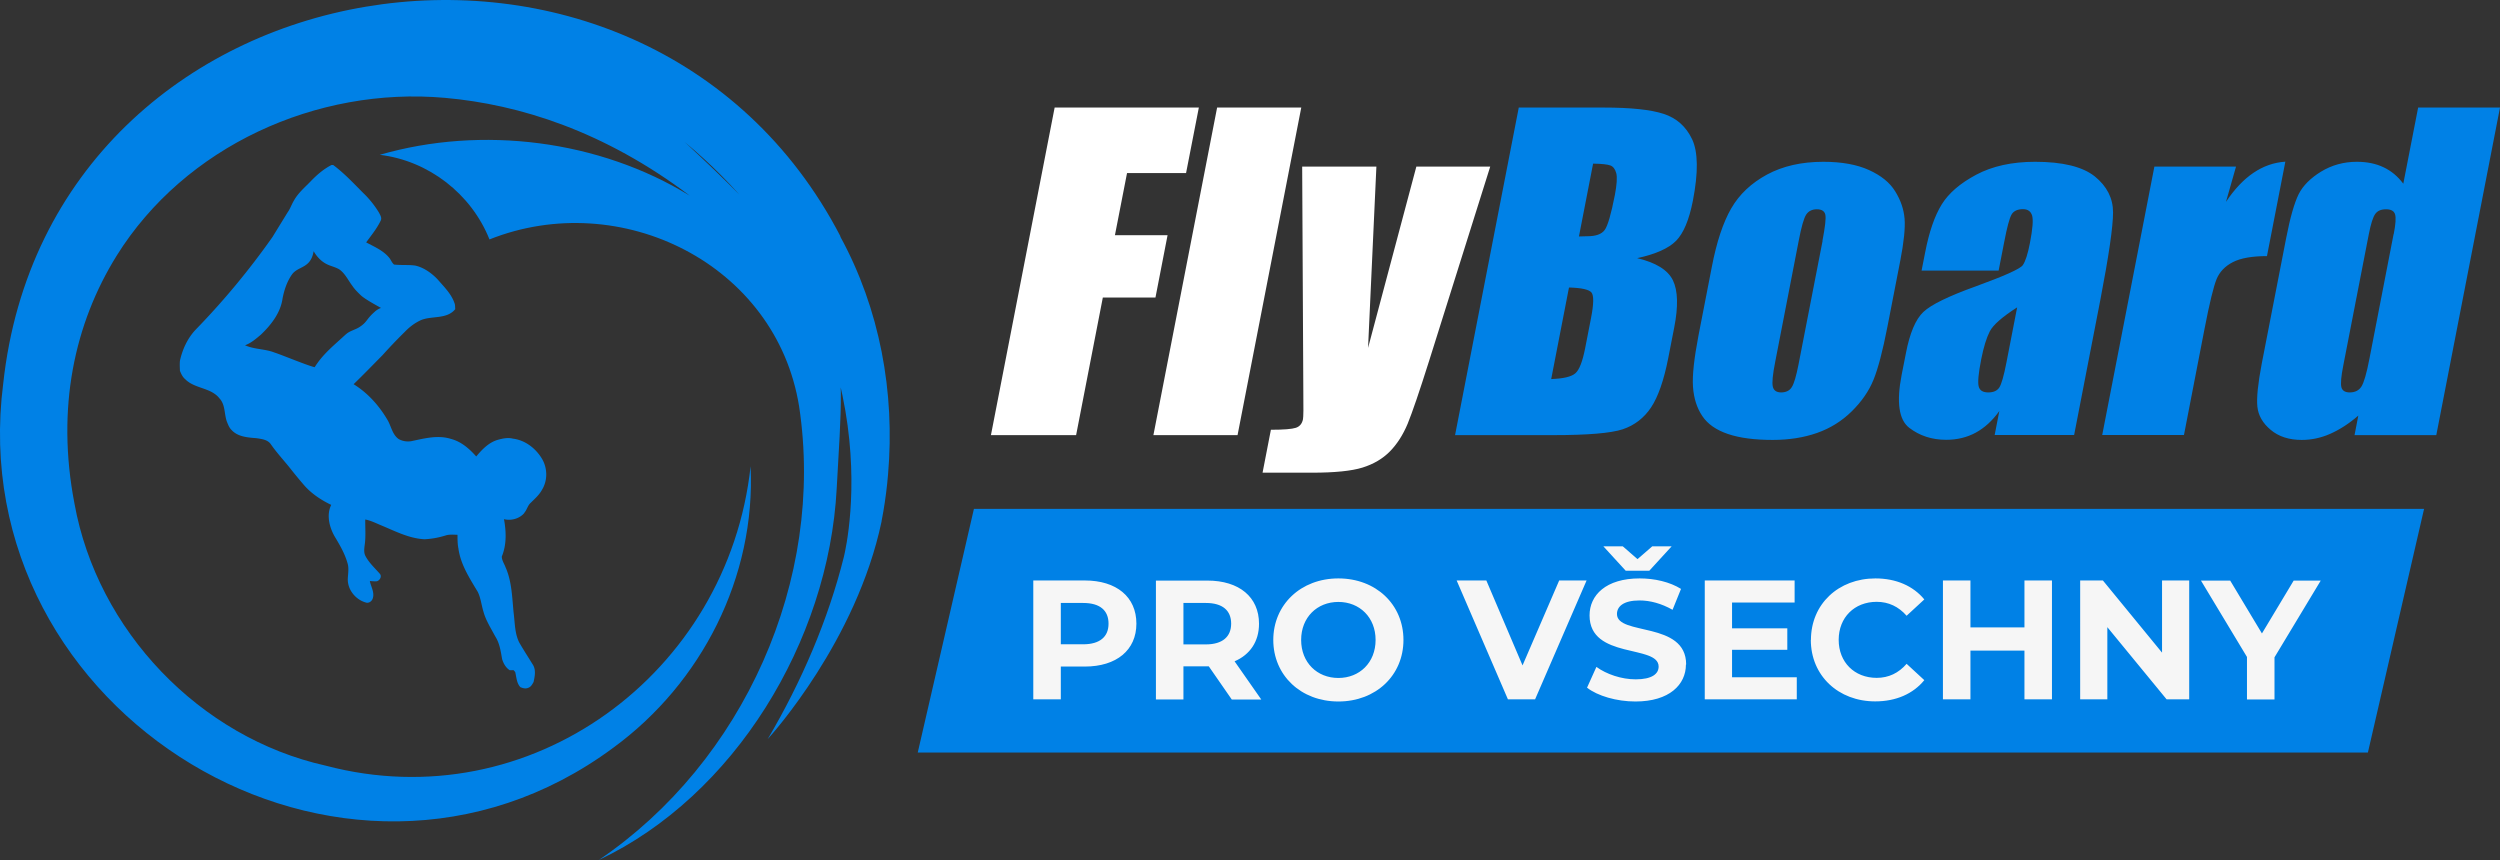 <svg xmlns="http://www.w3.org/2000/svg" id="Vrstva_2" viewBox="0 0 218.96 75.33"><rect x="0" y="0" width="218.96" height="75.33" fill="#333333" stroke="none"/><defs><style>.cls-1{fill:#0081e6}</style></defs><g id="Vrstva_1-2"><path d="M92.37 9.42H105l-1.12 5.74h-5.17l-1.06 5.44h4.61l-1.06 5.46h-4.61l-2.34 12.05h-7.46l5.58-28.69Zm21.6 0-5.58 28.69h-7.37l5.58-28.69h7.37Zm16.55 5.17-5.35 17.01c-.85 2.69-1.48 4.53-1.88 5.51-.41.98-.93 1.79-1.56 2.43-.63.64-1.43 1.11-2.39 1.41-.96.3-2.44.45-4.42.45h-4.34l.73-3.76c1.11 0 1.84-.06 2.18-.17.34-.11.55-.36.63-.75.04-.19.05-1.01.03-2.46l-.1-19.67h6.5l-.73 15.88 4.23-15.88h6.48Z" style="fill:#fff"/><path class="cls-1" d="M133.02 9.42h7.44c2.35 0 4.1.18 5.24.55s1.97 1.11 2.5 2.22c.53 1.12.55 2.91.07 5.39-.33 1.68-.82 2.85-1.47 3.51s-1.79 1.17-3.41 1.52c1.65.39 2.69 1.04 3.13 1.94.44.9.48 2.29.11 4.16l-.52 2.66c-.38 1.94-.88 3.37-1.5 4.31-.62.93-1.45 1.57-2.49 1.92-1.04.34-3.05.51-6.05.51h-8.63l5.58-28.69Zm4.4 15.75-1.56 8.03c1.06-.04 1.76-.2 2.11-.5.35-.3.63-1.02.86-2.18l.52-2.67c.24-1.23.25-1.97.04-2.23s-.87-.41-1.97-.44Zm2.11-10.84-1.24 6.38c.32-.01.57-.02.75-.02.73 0 1.23-.18 1.5-.54.27-.36.57-1.39.9-3.09.17-.9.21-1.53.12-1.89-.1-.36-.27-.59-.52-.68s-.75-.15-1.52-.16Zm26.9 8.52-1.12 5.76c-.41 2.11-.82 3.67-1.22 4.65-.4.99-1.04 1.91-1.9 2.76s-1.88 1.49-3.05 1.9c-1.17.41-2.47.61-3.88.61-1.58 0-2.89-.17-3.92-.52-1.03-.35-1.78-.87-2.25-1.58-.47-.7-.74-1.55-.81-2.55-.07-1 .1-2.5.48-4.49l1.17-6.02c.42-2.19.99-3.89 1.7-5.12s1.75-2.21 3.13-2.96c1.37-.74 3.02-1.12 4.93-1.12 1.61 0 2.94.24 4 .72s1.83 1.1 2.3 1.87c.48.77.75 1.56.82 2.38s-.06 2.06-.38 3.72Zm-6.81-1.77c.23-1.21.32-1.96.25-2.28-.07-.31-.32-.47-.74-.47s-.74.16-.94.47c-.2.31-.42 1.07-.65 2.28l-2.06 10.61c-.22 1.11-.29 1.83-.21 2.17.08.34.32.51.73.51s.74-.15.93-.46c.2-.31.39-.97.59-1.98l2.11-10.84Zm15.4 2.62h-6.72l.31-1.58c.35-1.82.84-3.22 1.45-4.21.61-.99 1.62-1.86 3.03-2.61s3.13-1.13 5.15-1.13c2.42 0 4.16.43 5.23 1.28 1.06.86 1.6 1.91 1.6 3.15s-.37 3.81-1.12 7.7l-2.29 11.8h-6.96l.41-2.1c-.6.84-1.29 1.47-2.06 1.89s-1.64.63-2.59.63c-1.25 0-2.33-.35-3.24-1.05-.91-.7-1.13-2.24-.67-4.62l.38-1.93c.34-1.76.85-2.96 1.53-3.6.68-.64 2.2-1.38 4.56-2.23 2.53-.92 3.91-1.54 4.14-1.86s.44-.97.63-1.95c.24-1.23.3-2.03.19-2.4-.11-.37-.38-.56-.8-.56-.48 0-.82.16-1 .47-.18.31-.4 1.12-.65 2.44l-.48 2.46Zm1.65 3.22c-1.31.84-2.11 1.54-2.4 2.11-.29.57-.54 1.38-.75 2.45-.24 1.22-.31 2-.22 2.36s.37.53.84.53c.45 0 .77-.14.96-.42s.4-1.01.63-2.19l.94-4.84Zm19.17-12.33-.88 3.09c1.47-2.21 3.2-3.39 5.2-3.52l-1.61 8.27c-1.31 0-2.31.18-2.99.53-.68.35-1.16.85-1.42 1.48s-.62 2.09-1.06 4.37l-1.8 9.29h-7.16l4.57-23.51h7.16Zm23.12-5.17-5.58 28.69h-7.16l.33-1.71c-.82.71-1.65 1.24-2.47 1.6s-1.65.53-2.48.53c-1.11 0-2.02-.29-2.72-.88-.7-.58-1.09-1.26-1.17-2.03-.08-.77.05-2.02.38-3.76l2.14-11c.35-1.81.72-3.09 1.09-3.84s1.04-1.42 1.97-1.99c.94-.57 1.98-.86 3.13-.86.89 0 1.67.16 2.34.48.68.32 1.25.8 1.73 1.44l1.3-6.67h7.16Zm-9.31 11.09c.17-.86.21-1.44.12-1.74-.09-.29-.35-.44-.79-.44s-.74.13-.94.4c-.2.27-.39.86-.57 1.78l-2.24 11.52c-.19.96-.24 1.59-.16 1.89.08.3.33.45.73.45.46 0 .8-.17 1.02-.51.22-.34.46-1.16.71-2.47l2.11-10.88Zm-2.26 45.4H80.38l4.92-21.34h127.01l-4.92 21.34z"/><path d="M99.53 54.62c0 2.32-1.74 3.76-4.52 3.76h-2.1v2.87H90.5V50.84h4.51c2.78 0 4.52 1.44 4.52 3.78Zm-2.44 0c0-1.15-.74-1.81-2.22-1.81h-1.96v3.62h1.96c1.47 0 2.22-.67 2.22-1.8Zm10.79 6.64-2.01-2.9h-2.22v2.9h-2.41V50.85h4.51c2.78 0 4.52 1.44 4.52 3.78 0 1.56-.79 2.71-2.14 3.29l2.34 3.35h-2.59Zm-2.27-8.45h-1.96v3.63h1.96c1.47 0 2.22-.68 2.22-1.82s-.74-1.81-2.22-1.81Zm5.91 3.24c0-3.09 2.41-5.39 5.7-5.39s5.7 2.28 5.7 5.39-2.42 5.39-5.7 5.39-5.7-2.29-5.7-5.39Zm8.96 0c0-1.98-1.4-3.33-3.26-3.33s-3.26 1.35-3.26 3.33 1.4 3.33 3.26 3.33 3.26-1.35 3.26-3.33Zm18.48-5.21-4.51 10.41h-2.38l-4.49-10.41h2.6l3.17 7.44 3.21-7.44h2.4Zm8.7 7.37c0 1.74-1.44 3.23-4.42 3.23-1.65 0-3.32-.49-4.24-1.21l.82-1.82c.88.64 2.19 1.09 3.44 1.09 1.43 0 2.01-.48 2.01-1.12 0-1.95-6.05-.61-6.05-4.48 0-1.77 1.43-3.24 4.39-3.24 1.31 0 2.65.31 3.62.92l-.74 1.83c-.97-.55-1.96-.82-2.89-.82-1.43 0-1.98.54-1.98 1.19 0 1.92 6.06.6 6.06 4.42Zm-5.27-8.22-1.96-2.14h1.7l1.29 1.12 1.29-1.12h1.7l-1.96 2.14h-2.05Zm14.98 9.33v1.93h-8.06V50.84h7.87v1.93h-5.48v2.26h4.84v1.88h-4.84v2.41h5.67Zm1.24-3.27c0-3.14 2.41-5.39 5.65-5.39 1.8 0 3.3.65 4.28 1.84l-1.55 1.43c-.7-.8-1.58-1.22-2.62-1.22-1.95 0-3.33 1.37-3.33 3.33s1.38 3.33 3.33 3.33c1.04 0 1.92-.42 2.62-1.23l1.55 1.43c-.98 1.2-2.48 1.86-4.3 1.86-3.23 0-5.64-2.25-5.64-5.39Zm21.11-5.21v10.41h-2.41v-4.27h-4.73v4.27h-2.41V50.84h2.41v4.11h4.73v-4.11h2.41Zm12.02 0v10.41h-1.98l-5.19-6.32v6.32h-2.38V50.84h1.99l5.18 6.32v-6.32h2.38Zm7.47 6.73v3.69h-2.41v-3.72l-4.03-6.69h2.56l2.78 4.63 2.78-4.63h2.37l-4.05 6.72Z" style="fill:#f6f6f6"/><path class="cls-1" d="M45.92 44.91c.23-.25.29-.62.54-.85.36-.36.76-.7 1.01-1.16.5-.81.49-1.88.01-2.7-.54-.92-1.48-1.65-2.55-1.78-.47-.12-.94-.01-1.39.12-.76.24-1.33.84-1.83 1.44-.6-.68-1.32-1.31-2.22-1.54-1.1-.35-2.24-.06-3.33.17-.42.11-.88.05-1.25-.16-.57-.41-.65-1.16-1-1.72-.73-1.23-1.72-2.33-2.94-3.08.86-.83 1.69-1.69 2.53-2.54.63-.7 1.28-1.38 1.95-2.04.42-.44.91-.81 1.46-1.05.96-.37 2.24-.05 2.96-.94-.01-.15 0-.31-.04-.46-.26-.83-.89-1.45-1.46-2.1-.37-.42-1.15-1.08-2.01-1.26-.51-.08-1.34-.02-1.85-.09-.2-.17-.28-.44-.45-.63-.53-.62-1.3-.94-1.99-1.31.45-.62.94-1.21 1.27-1.9.13-.24-.04-.5-.15-.71-.38-.63-.84-1.2-1.37-1.71-.85-.85-1.67-1.74-2.64-2.46h-.14c-.69.35-1.28.86-1.81 1.41-.52.54-1.12 1.04-1.49 1.71-.2.33-.32.71-.55 1.03l-1.34 2.18a66.88 66.88 0 0 1-6.73 8.11c-.7.75-1.14 1.71-1.36 2.7-.03.3-.01.6 0 .89.11.27.23.54.46.73.83.85 2.25.72 3 1.68.52.55.41 1.34.64 2.01.11.28.22.58.45.79.55.58 1.42.63 2.17.69.43.07.94.12 1.22.5.55.8 1.22 1.5 1.82 2.27.38.48.77.95 1.17 1.41.64.71 1.46 1.25 2.32 1.66-.43.87-.17 1.92.28 2.73.45.75.9 1.51 1.14 2.35.15.46.05.94.03 1.41-.02.94.68 1.81 1.58 2.06.25.09.52-.1.6-.34.19-.52-.15-1.04-.25-1.54.21.01.41.04.62.02.25-.08.44-.39.28-.63-.44-.51-.95-.96-1.27-1.56-.17-.3-.12-.65-.08-.98.11-.74.04-1.5.05-2.24.53.1 1.01.36 1.51.56 1.19.5 2.38 1.11 3.69 1.17.61-.03 1.21-.14 1.8-.32.35-.12.72-.08 1.08-.07 0 .4 0 .81.08 1.2.19 1.41.99 2.62 1.7 3.81.27.56.32 1.19.51 1.78.12.43.32.83.53 1.23.19.33.36.66.55.99.34.58.42 1.24.54 1.89.12.38.32.74.66.96.08 0 .25 0 .33-.01.08.08.18.17.18.29.09.42.12.87.42 1.2.22.1.49.17.72.05.22-.08.33-.3.44-.49.11-.5.23-1.08-.07-1.54-.4-.65-.81-1.28-1.19-1.94-.39-.79-.37-1.7-.48-2.55-.14-1.35-.15-2.76-.71-4.02-.11-.31-.33-.6-.33-.95.43-1.03.39-2.19.19-3.27.62.16 1.37-.04 1.79-.55ZM30.28 29.29c-1.02.95-1.98 1.69-2.72 2.87-.61-.13-2.93-1.1-3.51-1.28-.83-.33-1.77-.27-2.59-.64.53-.19.96-.57 1.39-.93.9-.86 1.73-1.92 1.9-3.19.15-.75.4-1.5.85-2.12.57-.72 1.61-.48 1.87-2 .25.44.61.84 1.06 1.09.37.21.81.28 1.18.5.52.36.78.96 1.16 1.46.21.31.48.57.75.83.33.31 1.35.87 1.75 1.09-.22.08-.41.2-.58.36-.75.67-.61.87-1.33 1.33-.38.24-.85.32-1.17.63Z"/><path class="cls-1" d="M73.61 20.7C56.4-12.4 4.36-4.13.28 33.61-3.42 62.48 30.12 82.95 53.7 65.5c7.77-5.67 12.5-15 12.04-24.66C63.77 59 46.43 71.79 28.53 67.06 17.49 64.6 8.52 55.22 6.52 44.09c-1.61-8.36 0-15.75 3.7-21.7 5.97-9.57 17.51-14.82 28.75-13.82 6.53.58 13.94 2.91 21.43 8.56.01 0 .02.01.03.02-7.94-4.89-18.22-6.18-27.17-3.59 4.27.51 8.02 3.42 9.61 7.41 11.47-4.57 25.12 2.14 27.12 14.63 2.3 15.16-4.87 31.14-17.54 39.72 11.85-5.6 20.12-19.13 20.83-32.51s1.94-16.29-13.31-30.37c18.64 15.55 14.24 35.11 13.94 36.33-1.37 5.5-3.71 10.94-6.67 15.96l.01-.01c.38-.42 7.76-8.62 9.96-19.04v-.03c.22-1.11.38-2.23.5-3.35v-.02c.03-.25.05-.49.07-.74.62-7.16-.72-14.49-4.19-20.83Z"/></g></svg>